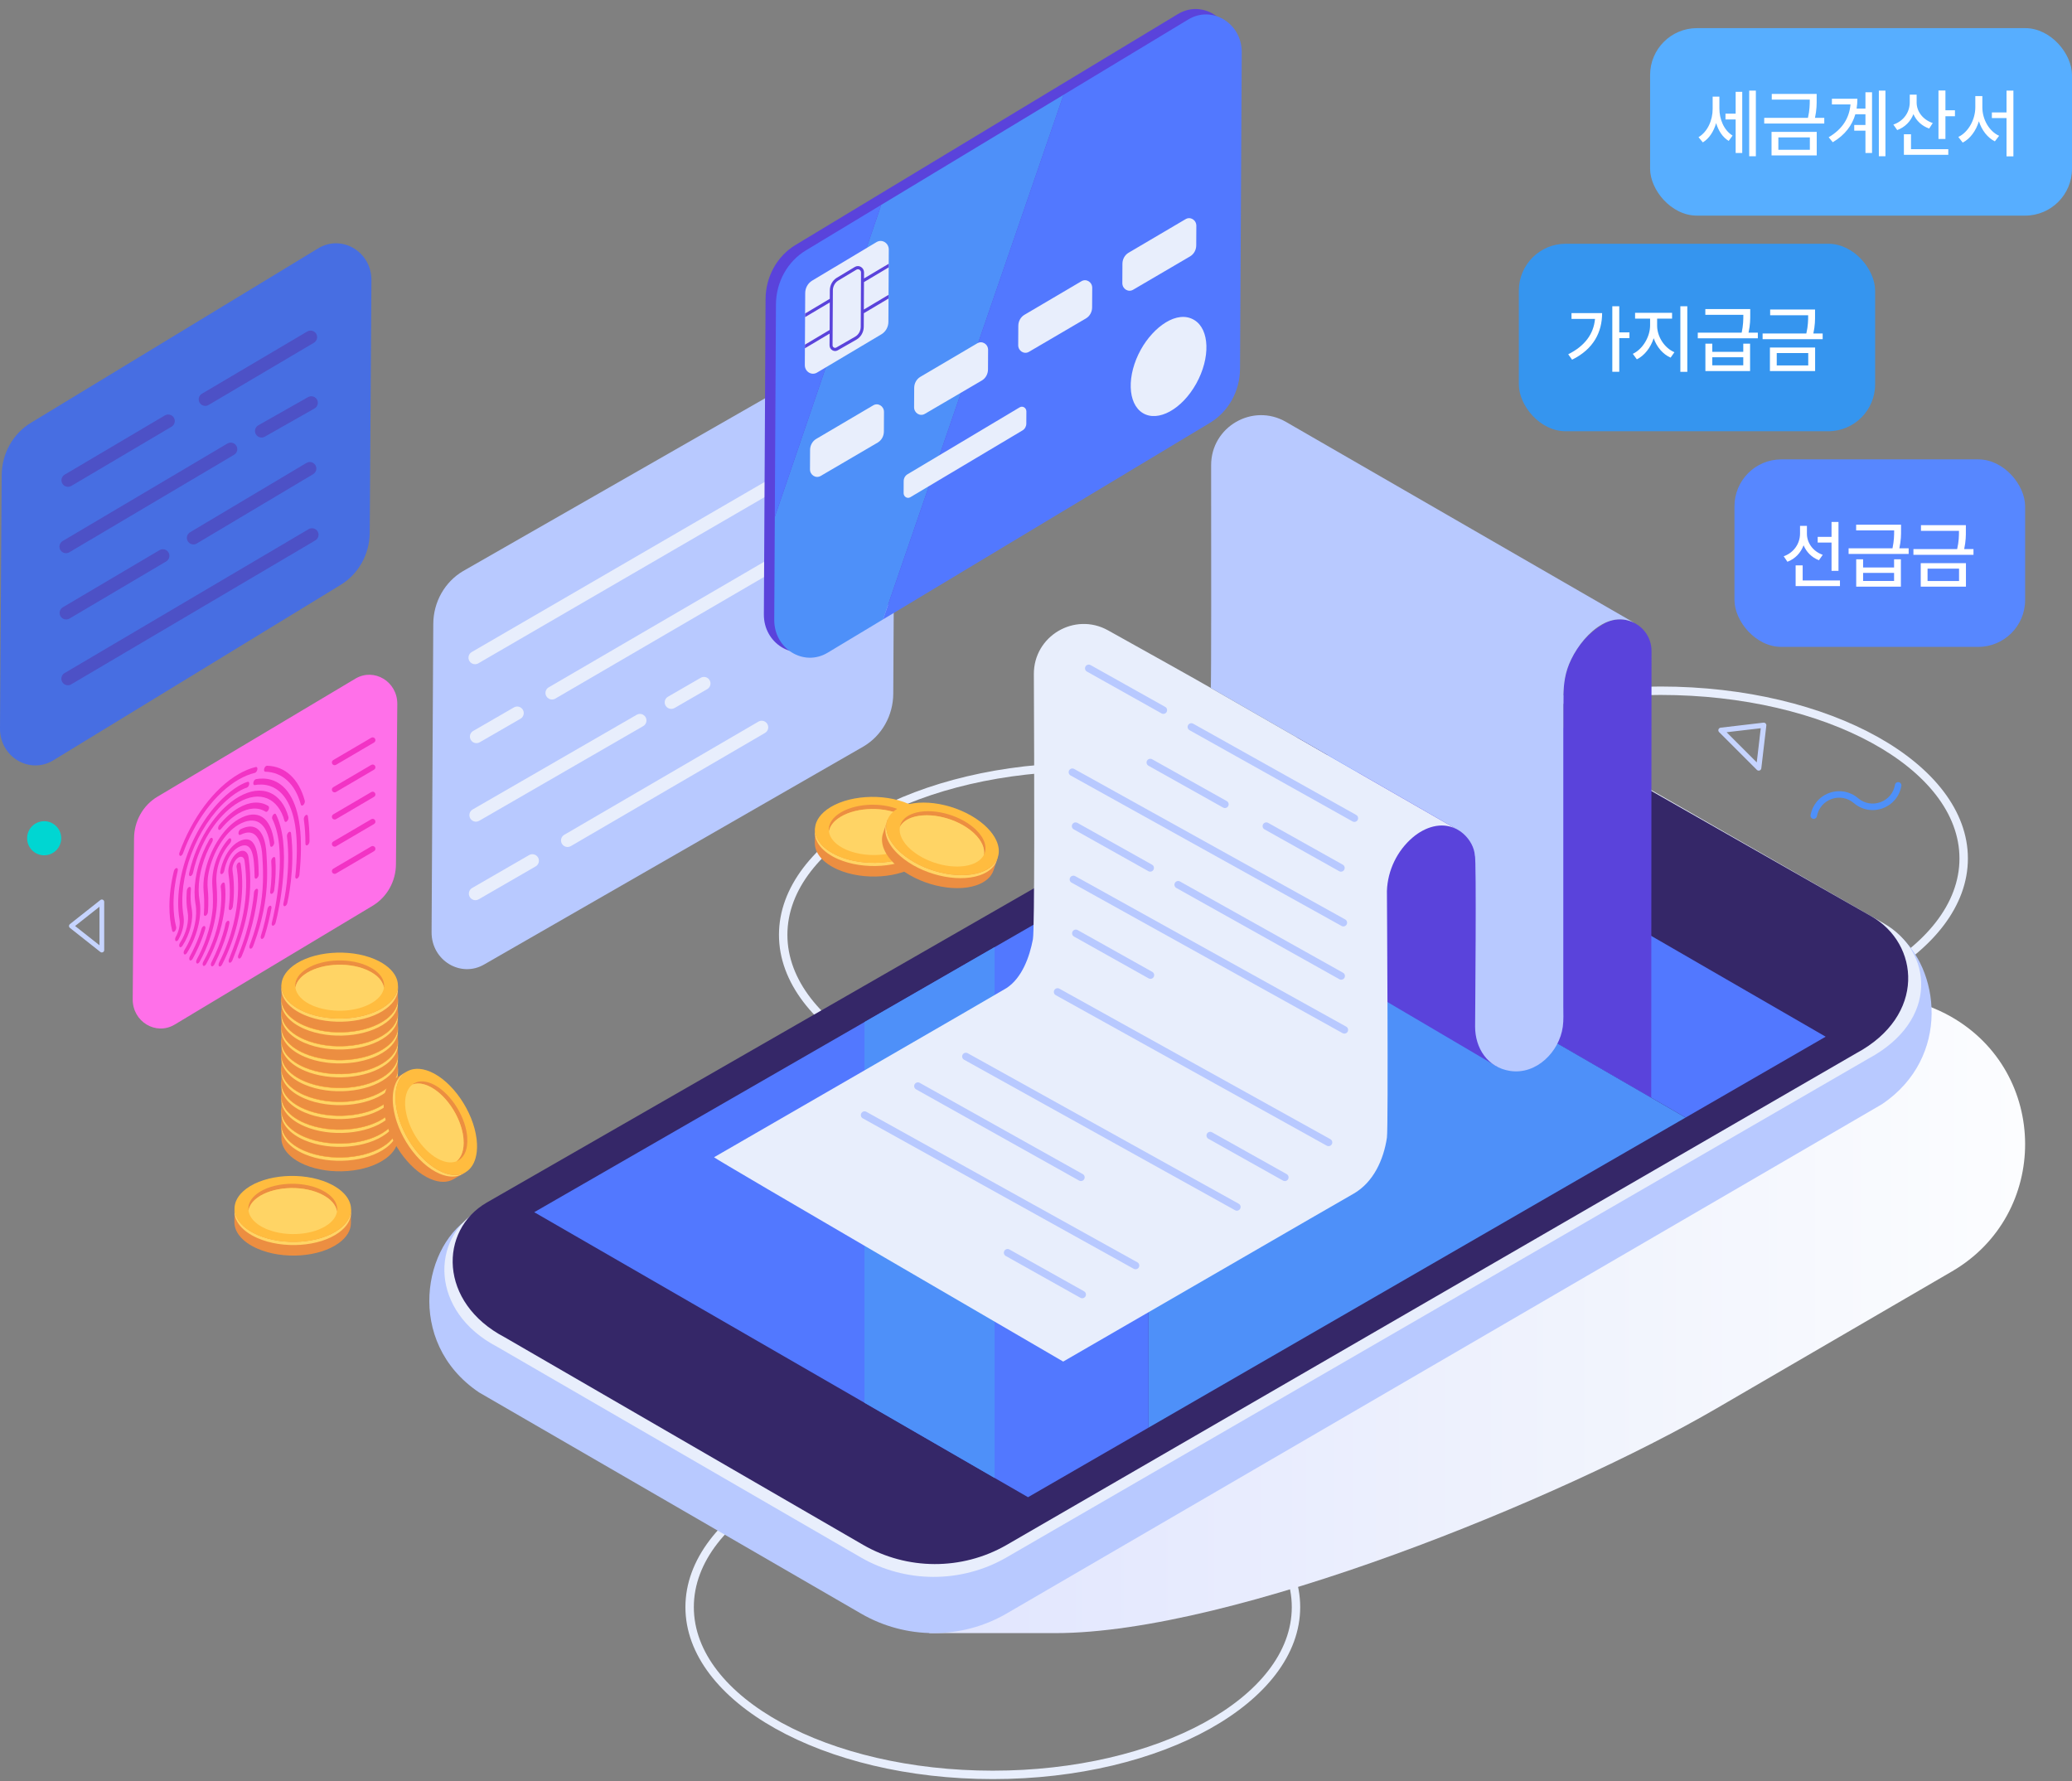 <svg width="221" height="190" viewBox="0 0 221 190" fill="none" xmlns="http://www.w3.org/2000/svg">
<rect x="0" y="0" width="221" height="190" fill="#808080" stroke="none"/>
<path d="M105.893 189.768C87.815 189.768 73.107 181.539 73.107 171.424C73.107 161.31 87.815 153.081 105.893 153.081C123.972 153.081 138.679 161.31 138.679 171.424C138.678 181.539 123.972 189.768 105.893 189.768ZM105.893 153.979C88.309 153.979 74.005 161.805 74.005 171.424C74.005 181.043 88.31 188.87 105.893 188.87C123.476 188.87 137.782 181.043 137.782 171.424C137.782 161.805 123.476 153.979 105.893 153.979Z" fill="#E8EEFC"/>
<path d="M115.871 118.057C97.793 118.057 83.085 109.828 83.085 99.713C83.085 89.6 97.793 81.37 115.871 81.37C133.95 81.37 148.658 89.6 148.658 99.713C148.658 109.829 133.95 118.057 115.871 118.057ZM115.871 82.269C98.288 82.269 83.984 90.094 83.984 99.713C83.984 109.332 98.288 117.159 115.871 117.159C133.454 117.159 147.76 109.332 147.76 99.713C147.76 90.094 133.455 82.269 115.871 82.269Z" fill="#E8EEFC"/>
<path d="M177.109 109.915C159.032 109.915 144.323 101.685 144.323 91.572C144.323 81.457 159.032 73.228 177.109 73.228C195.187 73.228 209.896 81.457 209.896 91.572C209.895 101.685 195.187 109.915 177.109 109.915ZM177.109 74.126C159.526 74.126 145.222 81.953 145.222 91.572C145.222 101.191 159.527 109.016 177.109 109.016C194.692 109.016 208.997 101.191 208.997 91.572C208.997 81.953 194.692 74.126 177.109 74.126Z" fill="#E8EEFC"/>
<path d="M208.2 135.614L183.075 150.234C166.664 159.784 131.553 174.197 112.566 174.197H99.142L89.13 162.721C78.47 156.725 71.988 148.845 71.988 140.209C71.988 121.433 102.557 106.219 140.261 106.219C160.742 106.219 195.577 101.328 208.087 108.438C218.593 114.409 218.644 129.537 208.2 135.614Z" fill="url(#paint0_linear_618_7968)"/>
<path d="M51.083 148.515L91.815 172.101C96.593 174.879 102.507 174.899 107.306 172.143L195.118 121.047L200.759 117.763C208.147 112.754 206.884 103.219 202.359 99.62C202.338 99.578 202.316 99.557 202.296 99.557C202.19 99.472 202.064 99.41 201.959 99.347L160.462 81.099C155.663 78.362 149.749 78.362 144.948 81.141L87.268 109.239L50.556 129.635C45.168 132.476 43.105 143.126 51.083 148.515Z" fill="#B8C9FF"/>
<path d="M53.032 143.658L91.809 166.119C96.589 168.877 102.495 168.897 107.294 166.157L199.283 112.921C206.882 108.842 206.144 101.464 200.918 98.49L160.354 75.229C155.535 72.489 149.743 72.382 144.964 75.16L51.077 129.082C45.909 132.074 45.849 139.904 53.032 143.658Z" fill="#E8EEFC"/>
<path d="M53.836 142.644L92.056 164.781C96.766 167.5 102.588 167.52 107.318 164.82L197.983 112.349C205.473 108.329 204.737 100.657 199.585 97.727L160.035 75.2C155.285 72.499 149.156 72.391 144.446 75.13L51.91 128.276C46.816 131.225 46.757 138.943 53.836 142.644Z" fill="#352768"/>
<path d="M122.514 91.567L122.51 152.275L165.196 127.626L179.076 119.615L179.788 119.204L127.252 88.838L122.514 91.567Z" fill="#4E90F9"/>
<path d="M179.076 101.535L165.196 93.513L142.208 80.225L127.252 88.838L179.788 119.204L194.725 110.579L179.076 101.535Z" fill="#5278FF"/>
<path d="M122.507 91.572L122.51 152.275L109.651 159.7L106.08 157.641L92.203 149.625L56.982 129.3L92.203 109.02L106.08 101.03L122.507 91.572Z" fill="#5278FF"/>
<path d="M106.08 101.03V157.641L92.203 149.625V109.02L106.08 101.03Z" fill="#4E90F9"/>
<path d="M171.078 66.523C168.395 68.076 166.742 70.942 166.742 74.042V77.624H144.857V98.987L176.12 117.081L176.151 69.449C176.15 66.845 173.331 65.219 171.078 66.523Z" fill="#5A43DB"/>
<path d="M157.334 100.281V91.687C157.334 88.864 154.278 87.099 151.832 88.51C148.467 88.013 142.391 101.347 141.839 103.264L159.784 113.83C159.784 113.832 157.334 101.84 157.334 100.281Z" fill="#5A43DB"/>
<path d="M118.182 67.236C114.625 65.255 110.252 67.837 110.271 71.909C110.32 82.642 110.362 99.171 110.17 100.188C109.816 102.051 109.024 104.289 107.367 105.386C106.923 105.68 80.522 120.924 76.161 123.439C76.049 123.503 113.401 145.233 113.401 145.233C116.6 143.39 136.538 131.841 139.737 129.997C141.287 129.104 142.839 128.21 144.389 127.317C146.502 126.098 147.579 123.685 147.929 121.353C148.096 120.233 147.929 95.032 147.929 95.032C148.007 92.843 149.015 90.743 150.683 89.325C152.003 88.203 153.728 87.656 155.242 88.38L129.145 73.382C127.31 72.325 122.495 69.637 118.182 67.236Z" fill="#E8EEFC"/>
<path d="M129.18 49.619C129.192 59.07 129.199 72.499 129.146 73.38L155.243 88.378C155.542 88.521 155.835 88.71 156.113 88.96C156.757 89.536 157.26 90.396 157.308 91.275C157.497 91.464 157.335 108.688 157.335 109.499C157.335 111.799 158.655 113.863 161.068 114.231C163.888 114.659 166.323 112.173 166.689 109.518C166.786 108.814 166.743 108.079 166.743 107.37C166.743 101.35 166.743 81.22 166.743 75.201C166.743 73.89 166.758 72.615 167.172 71.344C168.037 68.692 171.151 64.844 174.31 66.435L137.164 45.003C133.613 42.953 129.175 45.52 129.18 49.619Z" fill="#B8C9FF"/>
<path d="M137.043 125.981C137.182 125.981 137.316 125.908 137.39 125.778C137.496 125.586 137.428 125.344 137.236 125.237L129.275 120.776C129.085 120.669 128.843 120.736 128.734 120.929C128.627 121.121 128.695 121.362 128.887 121.47L136.848 125.931C136.91 125.965 136.977 125.981 137.043 125.981Z" fill="#B8C9FF"/>
<path d="M115.294 125.98C115.433 125.98 115.568 125.907 115.641 125.777C115.748 125.585 115.68 125.343 115.488 125.236L98.097 115.502C97.907 115.395 97.664 115.462 97.556 115.654C97.449 115.846 97.517 116.089 97.709 116.196L115.1 125.93C115.162 125.963 115.229 125.98 115.294 125.98Z" fill="#B8C9FF"/>
<path d="M131.926 129.141C132.065 129.141 132.2 129.067 132.272 128.937C132.38 128.745 132.312 128.503 132.12 128.396L103.215 112.342C103.024 112.236 102.782 112.302 102.673 112.495C102.566 112.687 102.635 112.929 102.827 113.036L131.732 129.09C131.794 129.123 131.86 129.141 131.926 129.141Z" fill="#B8C9FF"/>
<path d="M115.431 138.48C115.57 138.48 115.705 138.408 115.778 138.278C115.885 138.086 115.816 137.844 115.624 137.736L107.664 133.275C107.473 133.169 107.231 133.236 107.123 133.428C107.015 133.62 107.083 133.862 107.276 133.97L115.237 138.43C115.298 138.464 115.364 138.48 115.431 138.48Z" fill="#B8C9FF"/>
<path d="M121.12 135.389C121.258 135.389 121.394 135.317 121.466 135.187C121.573 134.995 121.505 134.753 121.313 134.645L92.408 118.592C92.218 118.485 91.975 118.552 91.867 118.745C91.76 118.937 91.829 119.179 92.021 119.286L120.926 135.339C120.987 135.373 121.054 135.389 121.12 135.389Z" fill="#B8C9FF"/>
<path d="M114.747 99.154C114.608 99.154 114.473 99.226 114.401 99.356C114.293 99.549 114.361 99.79 114.553 99.898L122.514 104.359C122.704 104.465 122.948 104.399 123.055 104.206C123.162 104.014 123.094 103.772 122.902 103.664L114.941 99.204C114.88 99.171 114.813 99.154 114.747 99.154Z" fill="#B8C9FF"/>
<path d="M114.72 87.72C114.581 87.72 114.447 87.793 114.373 87.923C114.266 88.115 114.335 88.357 114.527 88.464L122.487 92.925C122.678 93.032 122.92 92.965 123.029 92.772C123.135 92.58 123.067 92.338 122.875 92.231L114.915 87.77C114.853 87.737 114.786 87.72 114.72 87.72Z" fill="#B8C9FF"/>
<path d="M125.662 93.972C125.524 93.972 125.388 94.045 125.316 94.175C125.208 94.368 125.277 94.609 125.469 94.716L142.859 104.45C143.05 104.557 143.292 104.49 143.401 104.297C143.507 104.105 143.439 103.863 143.247 103.756L125.856 94.022C125.795 93.988 125.728 93.972 125.662 93.972Z" fill="#B8C9FF"/>
<path d="M114.487 93.403C114.348 93.403 114.214 93.476 114.14 93.606C114.033 93.798 114.102 94.04 114.293 94.147L143.199 110.201C143.389 110.307 143.632 110.24 143.739 110.048C143.847 109.855 143.779 109.613 143.587 109.507L114.682 93.453C114.621 93.419 114.554 93.403 114.487 93.403Z" fill="#B8C9FF"/>
<path d="M112.8 105.407C112.661 105.407 112.525 105.48 112.453 105.61C112.346 105.802 112.414 106.044 112.606 106.15L141.511 122.205C141.701 122.31 141.944 122.244 142.052 122.051C142.159 121.859 142.09 121.617 141.898 121.51L112.993 105.457C112.931 105.423 112.865 105.407 112.8 105.407Z" fill="#B8C9FF"/>
<path d="M116.125 70.891C115.987 70.891 115.851 70.963 115.778 71.093C115.672 71.285 115.74 71.527 115.932 71.634L123.892 76.095C124.083 76.201 124.326 76.135 124.433 75.942C124.541 75.75 124.473 75.508 124.281 75.401L116.319 70.94C116.258 70.907 116.192 70.891 116.125 70.891Z" fill="#B8C9FF"/>
<path d="M135.066 87.72C134.927 87.72 134.792 87.793 134.719 87.923C134.612 88.115 134.68 88.357 134.872 88.464L142.833 92.925C143.024 93.032 143.266 92.965 143.374 92.772C143.481 92.58 143.413 92.338 143.221 92.231L135.26 87.77C135.198 87.737 135.131 87.72 135.066 87.72Z" fill="#B8C9FF"/>
<path d="M122.689 80.935C122.55 80.935 122.416 81.008 122.343 81.138C122.236 81.33 122.304 81.572 122.496 81.679L130.457 86.14C130.647 86.246 130.89 86.18 130.998 85.987C131.105 85.795 131.036 85.553 130.844 85.446L122.884 80.985C122.822 80.951 122.755 80.935 122.689 80.935Z" fill="#B8C9FF"/>
<path d="M127.068 77.142C126.929 77.142 126.795 77.214 126.721 77.344C126.614 77.536 126.682 77.778 126.874 77.885L144.265 87.62C144.455 87.726 144.699 87.659 144.806 87.467C144.913 87.275 144.845 87.032 144.653 86.926L127.262 77.191C127.201 77.158 127.133 77.142 127.068 77.142Z" fill="#B8C9FF"/>
<path d="M114.38 81.969C114.242 81.969 114.106 82.042 114.033 82.172C113.926 82.365 113.995 82.606 114.187 82.714L143.092 98.767C143.282 98.874 143.525 98.807 143.633 98.615C143.739 98.422 143.671 98.181 143.479 98.073L114.574 82.02C114.513 81.987 114.447 81.969 114.38 81.969Z" fill="#B8C9FF"/>
<path d="M193.388 87.34C193.574 87.376 193.756 87.254 193.795 87.062C193.953 86.205 194.538 85.519 195.359 85.226C196.179 84.934 197.066 85.099 197.73 85.662C198.589 86.396 199.736 86.603 200.798 86.219C201.859 85.836 202.608 84.942 202.802 83.829C202.818 83.738 202.797 83.645 202.743 83.569C202.689 83.493 202.61 83.444 202.52 83.43C202.428 83.413 202.332 83.436 202.257 83.489C202.181 83.543 202.132 83.623 202.119 83.712C201.969 84.576 201.389 85.27 200.563 85.567C199.738 85.866 198.847 85.704 198.181 85.136C197.326 84.408 196.185 84.198 195.127 84.573C194.774 84.699 194.452 84.882 194.167 85.12C194.026 85.238 193.895 85.369 193.778 85.511C193.441 85.917 193.212 86.407 193.114 86.936C193.079 87.124 193.203 87.305 193.388 87.34Z" fill="#4E90F9"/>
<path d="M187.781 82.118C187.752 82.148 187.716 82.171 187.675 82.184C187.575 82.219 187.463 82.194 187.388 82.118L183.36 78.091C183.285 78.016 183.259 77.903 183.294 77.803C183.328 77.702 183.418 77.631 183.525 77.618L188.088 77.083C188.173 77.074 188.257 77.102 188.317 77.163C188.377 77.223 188.407 77.308 188.397 77.392L187.862 81.956C187.853 82.018 187.825 82.076 187.781 82.118ZM184.159 78.104L187.376 81.321L187.803 77.677L184.159 78.104Z" fill="#C6D4FF"/>
<path d="M89.81 37.787L49.385 60.92C47.435 62.073 46.227 64.215 46.214 66.54L46.033 99.438C46.017 102.453 49.16 104.351 51.685 102.852L92.114 79.616C94.058 78.461 95.262 76.323 95.275 74.001L95.455 41.205C95.472 38.193 92.334 36.295 89.81 37.787Z" fill="#B8C9FF"/>
<path d="M50.667 70.85C50.427 70.85 50.194 70.726 50.065 70.504C49.87 70.171 49.982 69.743 50.316 69.549L90.135 46.429C90.465 46.231 90.894 46.347 91.089 46.68C91.283 47.013 91.171 47.441 90.837 47.634L51.019 70.754C50.908 70.82 50.786 70.85 50.667 70.85Z" fill="#E8EEFC"/>
<path d="M50.818 79.269C50.578 79.269 50.342 79.143 50.215 78.919C50.021 78.585 50.135 78.159 50.469 77.967L54.816 75.457C55.148 75.262 55.577 75.378 55.769 75.712C55.963 76.046 55.848 76.473 55.514 76.665L51.168 79.175C51.057 79.238 50.938 79.269 50.818 79.269Z" fill="#E8EEFC"/>
<path d="M58.877 74.614C58.637 74.614 58.404 74.49 58.275 74.269C58.079 73.936 58.193 73.507 58.525 73.315L82.069 59.593C82.4 59.395 82.829 59.51 83.023 59.843C83.218 60.176 83.106 60.604 82.772 60.797L59.228 74.519C59.118 74.585 58.996 74.614 58.877 74.614Z" fill="#E8EEFC"/>
<path d="M85.679 58.985C85.441 58.985 85.206 58.861 85.077 58.64C84.882 58.307 84.994 57.88 85.326 57.685L90.319 54.762C90.652 54.572 91.081 54.679 91.274 55.012C91.469 55.344 91.357 55.772 91.024 55.967L86.032 58.89C85.92 58.953 85.799 58.985 85.679 58.985Z" fill="#484DD5"/>
<path d="M71.595 75.617C71.356 75.617 71.121 75.491 70.992 75.269C70.798 74.934 70.912 74.507 71.247 74.315L74.735 72.299C75.064 72.105 75.495 72.219 75.688 72.554C75.882 72.888 75.767 73.315 75.433 73.507L71.944 75.523C71.835 75.587 71.714 75.617 71.595 75.617Z" fill="#E8EEFC"/>
<path d="M50.763 87.645C50.523 87.645 50.287 87.519 50.159 87.296C49.965 86.962 50.079 86.535 50.414 86.343L67.906 76.245C68.237 76.049 68.666 76.166 68.858 76.5C69.052 76.833 68.938 77.26 68.603 77.452L51.111 87.551C51 87.615 50.881 87.645 50.763 87.645Z" fill="#E8EEFC"/>
<path d="M50.706 96.021C50.466 96.021 50.23 95.895 50.102 95.672C49.908 95.338 50.023 94.911 50.357 94.719L56.434 91.209C56.767 91.014 57.196 91.13 57.387 91.464C57.581 91.797 57.466 92.224 57.132 92.416L51.054 95.927C50.944 95.99 50.825 96.021 50.706 96.021Z" fill="#E8EEFC"/>
<path d="M60.535 90.345C60.295 90.345 60.062 90.221 59.932 89.999C59.738 89.667 59.85 89.238 60.183 89.045L80.891 76.974C81.221 76.778 81.65 76.891 81.845 77.225C82.04 77.558 81.927 77.986 81.594 78.18L60.886 90.251C60.776 90.314 60.655 90.345 60.535 90.345Z" fill="#E8EEFC"/>
<path d="M33.971 26.47L3.351 45.065C1.402 46.218 0.193 48.36 0.18 50.687L6.53586e-05 77.708C-0.017 80.722 3.127 82.621 5.651 81.122L36.275 62.423C38.219 61.269 39.423 59.13 39.436 56.808L39.616 29.888C39.633 26.877 36.495 24.978 33.971 26.47Z" fill="#476EE2"/>
<path d="M33.278 56.343C33.518 56.343 33.751 56.467 33.88 56.689C34.076 57.022 33.962 57.449 33.63 57.643L7.593 72.998C7.262 73.197 6.834 73.081 6.639 72.748C6.444 72.415 6.557 71.987 6.889 71.794L32.926 56.438C33.037 56.373 33.158 56.343 33.278 56.343Z" fill="#4D51C6"/>
<path d="M33.045 49.28C33.285 49.28 33.519 49.404 33.648 49.626C33.843 49.959 33.729 50.387 33.396 50.58L20.981 57.976C20.651 58.173 20.222 58.059 20.027 57.724C19.832 57.392 19.945 56.964 20.279 56.77L32.694 49.375C32.804 49.31 32.926 49.28 33.045 49.28Z" fill="#4D51C6"/>
<path d="M17.373 58.584C17.611 58.584 17.846 58.708 17.975 58.929C18.17 59.262 18.058 59.689 17.725 59.885L7.41 65.981C7.076 66.172 6.648 66.064 6.454 65.731C6.259 65.398 6.371 64.97 6.703 64.775L17.019 58.679C17.132 58.615 17.253 58.584 17.373 58.584Z" fill="#4D51C6"/>
<path d="M33.203 42.264C33.444 42.264 33.678 42.39 33.808 42.614C34.001 42.947 33.886 43.374 33.553 43.566L28.244 46.577C27.915 46.77 27.484 46.657 27.291 46.322C27.097 45.988 27.212 45.561 27.546 45.369L32.855 42.359C32.963 42.295 33.085 42.264 33.203 42.264Z" fill="#4D51C6"/>
<path d="M24.611 47.211C24.849 47.211 25.082 47.334 25.212 47.555C25.408 47.886 25.298 48.315 24.965 48.51L7.393 58.91C7.064 59.105 6.635 58.996 6.438 58.663C6.242 58.332 6.352 57.903 6.685 57.708L24.257 47.308C24.367 47.243 24.489 47.211 24.611 47.211Z" fill="#4D51C6"/>
<path d="M33.128 35.261C33.368 35.261 33.602 35.385 33.731 35.606C33.926 35.939 33.813 36.367 33.48 36.561L22.244 43.199C21.914 43.395 21.484 43.281 21.29 42.948C21.095 42.615 21.207 42.187 21.541 41.994L32.778 35.356C32.888 35.291 33.009 35.261 33.128 35.261Z" fill="#4D51C6"/>
<path d="M17.946 44.212C18.184 44.212 18.418 44.336 18.548 44.557C18.744 44.889 18.631 45.317 18.299 45.513L7.605 51.833C7.275 52.023 6.846 51.914 6.65 51.583C6.455 51.251 6.567 50.823 6.9 50.628L17.593 44.308C17.703 44.243 17.826 44.212 17.946 44.212Z" fill="#4D51C6"/>
<path d="M81.474 65.54L81.656 31.894C81.669 29.512 82.884 27.318 84.845 26.133L125.635 1.501C128.181 -0.037 131.352 1.912 131.336 5.004L131.157 38.152C131.142 40.911 129.732 43.452 127.457 44.82L87.169 69.046C84.623 70.577 81.457 68.629 81.474 65.54Z" fill="#5A43DB"/>
<path d="M82.582 66.116C82.565 69.206 85.731 71.154 88.277 69.622L94.187 66.068L113.44 10.11L93.99 21.855L82.642 55.126L82.582 66.116Z" fill="#4E90F9"/>
<path d="M93.99 21.855L85.953 26.709C83.992 27.893 82.776 30.088 82.763 32.47L82.641 55.127L93.99 21.855Z" fill="#5278FF"/>
<path d="M129.062 45.097C131.029 43.914 132.249 41.716 132.262 39.33L132.444 5.579C132.46 2.487 129.289 0.539 126.742 2.077L113.439 10.11L94.187 66.068L129.062 45.097Z" fill="#5278FF"/>
<path d="M86.393 50.054L86.404 47.987C86.407 47.506 86.652 47.062 87.049 46.823L93.135 43.238C93.649 42.927 94.29 43.321 94.286 43.946L94.275 46.034C94.272 46.516 94.026 46.96 93.628 47.2L87.543 50.763C87.028 51.072 86.389 50.678 86.393 50.054Z" fill="#E8EEFC"/>
<path d="M97.498 43.434L97.509 41.367C97.512 40.886 97.757 40.443 98.153 40.203L104.24 36.618C104.754 36.308 105.394 36.701 105.391 37.326L105.38 39.414C105.377 39.896 105.131 40.341 104.733 40.58L98.647 44.143C98.134 44.452 97.494 44.059 97.498 43.434Z" fill="#E8EEFC"/>
<path d="M108.602 36.815L108.614 34.748C108.616 34.267 108.862 33.823 109.258 33.584L115.344 29.999C115.858 29.688 116.499 30.082 116.497 30.707L116.485 32.795C116.483 33.277 116.236 33.721 115.839 33.959L109.754 37.524C109.239 37.833 108.599 37.439 108.602 36.815Z" fill="#E8EEFC"/>
<path d="M119.708 30.195L119.719 28.128C119.722 27.647 119.967 27.204 120.364 26.964L126.45 23.38C126.964 23.069 127.606 23.463 127.602 24.088L127.591 26.176C127.588 26.658 127.342 27.102 126.945 27.341L120.86 30.905C120.345 31.213 119.705 30.819 119.708 30.195Z" fill="#E8EEFC"/>
<path d="M127.596 40.91C126.076 43.649 123.522 45.058 121.889 44.058C120.255 43.057 120.164 40.026 121.684 37.289C123.021 34.878 125.552 33.014 127.391 34.141C129.023 35.14 129.115 38.171 127.596 40.91Z" fill="#E8EEFC"/>
<path d="M96.38 52.598L96.387 51.315C96.389 51.017 96.541 50.742 96.787 50.593L108.76 43.449C109.079 43.256 109.476 43.501 109.474 43.888L109.467 45.184C109.465 45.482 109.312 45.758 109.066 45.907L97.094 53.037C96.775 53.229 96.379 52.985 96.38 52.598Z" fill="#E8EEFC"/>
<path d="M94.757 34.33L94.798 26.624C94.801 25.917 94.075 25.472 93.493 25.822L86.613 29.94C86.167 30.215 85.886 30.717 85.884 31.26L85.842 38.939C85.839 39.646 86.565 40.091 87.148 39.741L94.022 35.651C94.474 35.374 94.754 34.873 94.757 34.33Z" fill="#E8EEFC"/>
<path d="M92.138 33.017L92.153 30.089L94.788 28.521L94.79 28.134L92.155 29.701L92.159 29.069C92.16 28.825 92.039 28.599 91.833 28.476C91.737 28.413 91.621 28.38 91.511 28.379C91.401 28.378 91.285 28.411 91.181 28.471L89.253 29.629C88.799 29.904 88.513 30.419 88.51 30.977L88.505 31.873L85.871 33.441L85.869 33.828L88.504 32.261L88.488 35.196L85.853 36.763L85.852 37.151L88.486 35.583L88.479 36.82C88.478 37.044 88.581 37.242 88.767 37.352C88.947 37.469 89.16 37.476 89.348 37.369L91.38 36.205C91.839 35.93 92.126 35.408 92.129 34.858L92.137 33.41L94.771 31.843L94.772 31.449L92.138 33.017ZM91.806 34.857C91.803 35.291 91.582 35.691 91.219 35.907L89.194 37.071C89.149 37.091 89.111 37.104 89.065 37.104C89.02 37.104 88.968 37.09 88.93 37.062C88.846 37.014 88.801 36.925 88.802 36.824L88.834 30.98C88.835 30.544 89.057 30.138 89.413 29.924L91.342 28.766C91.446 28.706 91.568 28.707 91.671 28.768C91.774 28.83 91.838 28.946 91.837 29.068L91.806 34.857Z" fill="#5A43DB"/>
<path d="M37.915 72.383L16.803 84.975C15.263 85.886 14.308 87.579 14.297 89.417L14.155 106.596C14.142 108.978 16.626 110.478 18.62 109.294L39.735 96.619C41.271 95.707 42.223 94.016 42.233 92.182L42.375 75.083C42.388 72.704 39.909 71.204 37.915 72.383Z" fill="#FF70E9"/>
<path d="M23.131 96.613C23.158 96.28 23.162 95.79 23.142 95.156C23.132 94.841 23.111 94.539 23.088 94.206C22.98 92.7 23.52 91.109 24.53 89.95C24.641 89.823 24.693 89.621 24.645 89.5C24.597 89.378 24.469 89.384 24.357 89.512C23.18 90.862 22.526 92.777 22.65 94.511C22.674 94.837 22.693 95.131 22.703 95.433C22.721 96.029 22.718 96.502 22.694 96.801C22.607 97.875 22.368 98.984 21.983 100.1C21.727 100.841 21.392 101.593 20.99 102.338C20.903 102.5 20.899 102.687 20.983 102.755C21.026 102.791 21.084 102.788 21.142 102.754C21.197 102.723 21.251 102.665 21.293 102.586C21.726 101.786 22.086 100.973 22.362 100.171C22.779 98.969 23.037 97.773 23.131 96.613Z" fill="#F233C5"/>
<path d="M28.434 91.323C28.424 91.178 28.416 91.057 28.411 90.942C28.38 90.31 28.1 87.222 25.666 88.448C25.545 88.506 25.441 88.691 25.434 88.856C25.428 89.021 25.521 89.106 25.641 89.045C26.51 88.608 27.154 88.761 27.557 89.501C27.885 90.102 27.957 90.911 27.974 91.232C27.98 91.351 27.987 91.477 27.997 91.626C28.052 92.42 28.068 93.248 28.045 94.089C27.989 96.127 27.54 98.348 26.745 100.512L26.629 100.83C26.566 101.003 26.597 101.166 26.7 101.191C26.737 101.2 26.776 101.191 26.815 101.168C26.889 101.126 26.96 101.036 27.001 100.923L27.118 100.605C27.953 98.332 28.425 95.999 28.483 93.858C28.507 92.992 28.49 92.139 28.434 91.323Z" fill="#F233C5"/>
<path d="M21.2 98.519C21.385 97.655 21.413 96.794 21.28 96.031C21.22 95.682 21.189 95.304 21.189 94.907C21.189 93.279 21.714 91.424 22.628 89.817C22.718 89.658 22.726 89.468 22.646 89.393C22.566 89.319 22.428 89.388 22.337 89.547C21.329 91.319 20.751 93.365 20.751 95.159C20.751 95.595 20.785 96.013 20.851 96.398C20.968 97.071 20.945 97.824 20.783 98.578C20.571 99.571 20.198 100.498 19.674 101.332C19.578 101.486 19.56 101.68 19.634 101.766C19.676 101.817 19.742 101.819 19.808 101.781C19.854 101.754 19.901 101.708 19.941 101.645C20.537 100.695 20.96 99.643 21.2 98.519Z" fill="#F233C5"/>
<path d="M29.432 86.863C29.377 86.752 29.244 86.772 29.136 86.909C29.029 87.045 28.987 87.246 29.043 87.356C29.754 88.773 29.998 90.905 29.768 93.692C29.587 95.902 29.148 97.857 28.994 98.424C28.946 98.6 28.998 98.742 29.108 98.742C29.136 98.742 29.166 98.732 29.195 98.715C29.28 98.666 29.361 98.553 29.397 98.422C29.596 97.684 30.023 95.709 30.203 93.508C30.444 90.597 30.184 88.361 29.432 86.863Z" fill="#F233C5"/>
<path d="M25.456 86.171C24.73 86.59 24.034 87.207 23.386 88.003C23.277 88.136 23.233 88.338 23.286 88.453C23.339 88.566 23.47 88.55 23.579 88.417C24.166 87.695 24.797 87.136 25.455 86.756C26.521 86.14 27.543 86.079 28.331 86.582C28.372 86.609 28.426 86.603 28.478 86.573C28.537 86.539 28.597 86.472 28.64 86.384C28.723 86.218 28.715 86.037 28.627 85.979C27.758 85.423 26.631 85.492 25.456 86.171Z" fill="#F233C5"/>
<path d="M18.79 98.88C18.603 98.142 18.508 97.316 18.508 96.424C18.508 95.297 18.659 94.109 18.954 92.894C18.997 92.718 18.941 92.582 18.827 92.591C18.713 92.599 18.587 92.748 18.544 92.924C18.23 94.216 18.07 95.48 18.07 96.678C18.07 97.625 18.171 98.503 18.369 99.289C18.398 99.4 18.485 99.432 18.58 99.377C18.6 99.366 18.621 99.35 18.642 99.33C18.756 99.216 18.823 99.016 18.79 98.88Z" fill="#F233C5"/>
<path d="M32.838 87.057C32.818 86.91 32.704 86.868 32.585 86.965C32.465 87.061 32.385 87.258 32.406 87.405C32.528 88.293 32.578 89.041 32.577 89.985C32.577 90.147 32.675 90.221 32.795 90.151C32.916 90.081 33.014 89.894 33.014 89.733C33.017 88.753 32.965 87.978 32.838 87.057Z" fill="#F233C5"/>
<path d="M32.507 85.403C31.876 83.075 30.405 81.717 28.47 81.679C28.36 81.677 28.23 81.818 28.181 81.993C28.131 82.169 28.181 82.314 28.291 82.315C30.11 82.352 31.495 83.628 32.087 85.819C32.117 85.927 32.204 85.958 32.296 85.904C32.318 85.891 32.34 85.874 32.362 85.852C32.479 85.738 32.543 85.537 32.507 85.403Z" fill="#F233C5"/>
<path d="M19.219 91.292C19.255 91.3 19.294 91.292 19.332 91.269C19.407 91.226 19.478 91.135 19.52 91.02C20.13 89.336 20.988 87.727 22.003 86.365C23.049 84.961 24.242 83.849 25.455 83.149C26.04 82.811 26.621 82.573 27.183 82.44C27.3 82.412 27.419 82.249 27.449 82.076C27.48 81.902 27.409 81.784 27.291 81.811C26.694 81.953 26.077 82.206 25.455 82.565C24.166 83.309 22.897 84.491 21.785 85.984C20.706 87.431 19.794 89.142 19.147 90.932C19.083 91.107 19.116 91.267 19.219 91.292Z" fill="#F233C5"/>
<path d="M19.583 97.784L19.561 97.629C19.256 95.689 19.554 93.371 20.401 91.103C21.257 88.812 22.606 86.77 24.198 85.352C25.434 84.252 26.316 84.019 26.316 84.019C26.434 83.989 26.553 83.825 26.581 83.652C26.61 83.479 26.539 83.361 26.421 83.391C26.381 83.4 25.444 83.644 24.098 84.842C22.394 86.359 20.95 88.547 20.031 91.005C19.124 93.431 18.804 95.91 19.129 97.983L19.15 98.132C19.224 98.674 19.074 99.348 18.747 99.938C18.658 100.098 18.651 100.286 18.734 100.358C18.776 100.395 18.836 100.393 18.895 100.359C18.948 100.329 19.002 100.272 19.043 100.196C19.481 99.409 19.683 98.507 19.583 97.784Z" fill="#F233C5"/>
<path d="M27.299 83.108C27.183 83.129 27.061 83.288 27.026 83.462C26.991 83.637 27.057 83.762 27.173 83.741C27.966 83.598 29.453 83.604 30.513 85.253C31.565 86.889 31.896 89.662 31.498 93.492C31.48 93.661 31.563 93.762 31.683 93.717C31.822 93.64 31.916 93.481 31.932 93.327C32.345 89.347 31.993 86.454 30.884 84.729C29.75 82.96 28.151 82.953 27.299 83.108Z" fill="#F233C5"/>
<path d="M30.345 87.559C30.374 87.667 30.461 87.698 30.554 87.644C30.576 87.631 30.598 87.614 30.619 87.592C30.735 87.478 30.8 87.276 30.764 87.144C30.419 85.865 29.715 84.945 28.781 84.553C27.815 84.148 26.665 84.302 25.454 85.001C23.407 86.183 21.532 88.758 20.56 91.724C20.403 92.202 20.271 92.687 20.169 93.163C20.131 93.339 20.194 93.467 20.309 93.451C20.332 93.448 20.355 93.439 20.377 93.426C20.469 93.373 20.555 93.245 20.586 93.104C20.68 92.665 20.802 92.219 20.945 91.778C21.841 89.046 23.57 86.672 25.455 85.585C26.57 84.941 27.629 84.798 28.519 85.172C29.379 85.534 30.029 86.382 30.345 87.559Z" fill="#F233C5"/>
<path d="M20.437 96.876C20.334 96.336 20.304 95.734 20.346 95.071L20.363 94.816C20.373 94.649 20.284 94.558 20.163 94.614C20.042 94.669 19.936 94.85 19.926 95.017L19.909 95.273C19.863 95.998 19.896 96.66 20.007 97.241C20.198 98.224 19.881 99.521 19.206 100.555C19.107 100.706 19.084 100.902 19.154 100.992C19.197 101.047 19.264 101.051 19.333 101.011C19.378 100.986 19.422 100.942 19.461 100.883C20.281 99.626 20.665 98.053 20.437 96.876Z" fill="#F233C5"/>
<path d="M30.791 88.765C30.672 88.858 30.59 89.055 30.608 89.204C31.054 92.826 30.241 96.326 30.232 96.361C30.19 96.536 30.249 96.671 30.362 96.661C30.387 96.659 30.413 96.65 30.438 96.636C30.527 96.584 30.611 96.462 30.643 96.326C30.679 96.177 31.505 92.633 31.041 88.867C31.023 88.716 30.911 88.671 30.791 88.765Z" fill="#F233C5"/>
<path d="M28.986 95.344C29.002 95.339 29.017 95.332 29.032 95.324C29.133 95.265 29.224 95.118 29.246 94.968C29.398 93.923 29.445 92.591 29.367 91.575C29.355 91.421 29.248 91.366 29.128 91.451C29.007 91.535 28.919 91.73 28.931 91.884C29.006 92.848 28.961 94.108 28.817 95.094C28.792 95.267 28.867 95.379 28.986 95.344Z" fill="#F233C5"/>
<path d="M25.444 87.381C23.802 88.329 22.316 90.712 21.832 93.177C21.7 93.847 21.664 94.511 21.725 95.151C21.846 96.418 21.744 97.441 21.743 97.462C21.724 97.632 21.807 97.733 21.927 97.687C22.067 97.61 22.16 97.451 22.176 97.298C22.18 97.253 22.289 96.183 22.16 94.83C22.106 94.266 22.136 93.684 22.251 93.1C22.68 90.914 23.993 88.802 25.442 87.966C26.325 87.457 27.097 87.385 27.677 87.76C28.264 88.14 28.657 88.977 28.814 90.181C28.833 90.33 28.944 90.374 29.065 90.278C29.184 90.184 29.266 89.987 29.246 89.838C28.896 87.128 27.474 86.209 25.444 87.381Z" fill="#F233C5"/>
<path d="M28.798 96.607C28.681 96.632 28.56 96.792 28.528 96.967C28.393 97.694 28.162 98.778 27.829 99.811C27.773 99.986 27.813 100.139 27.92 100.153C27.953 100.156 27.988 100.147 28.023 100.127C28.101 100.082 28.177 99.982 28.216 99.859C28.567 98.77 28.809 97.637 28.95 96.879C28.983 96.705 28.915 96.584 28.798 96.607Z" fill="#F233C5"/>
<path d="M21.779 98.771C21.669 98.769 21.539 98.909 21.49 99.085C21.135 100.335 20.508 101.546 20.255 102.008C20.167 102.169 20.163 102.357 20.245 102.427C20.287 102.463 20.346 102.461 20.404 102.427C20.459 102.396 20.513 102.339 20.555 102.262C20.827 101.764 21.502 100.46 21.889 99.094C21.939 98.918 21.889 98.774 21.779 98.771Z" fill="#F233C5"/>
<path d="M23.975 94.269C23.951 94.125 23.836 94.089 23.717 94.189C23.599 94.29 23.522 94.488 23.545 94.632C23.547 94.641 23.69 95.545 23.529 96.975C23.316 98.879 22.695 100.766 21.684 102.583C21.594 102.744 21.589 102.932 21.67 103.004C21.714 103.042 21.773 103.04 21.832 103.006C21.886 102.975 21.938 102.92 21.98 102.844C23.339 100.402 23.81 98.204 23.965 96.791C24.134 95.258 23.982 94.309 23.975 94.269Z" fill="#F233C5"/>
<path d="M23.494 92.98C23.466 93.153 23.539 93.267 23.657 93.236C23.775 93.206 23.893 93.041 23.921 92.868C23.935 92.785 24.268 90.841 25.628 90.273C26.955 89.72 27.107 91.463 27.15 93.296C27.152 93.383 27.154 93.467 27.156 93.545C27.16 93.701 27.258 93.769 27.375 93.701C27.497 93.625 27.599 93.43 27.595 93.271C27.593 93.194 27.59 93.111 27.588 93.025C27.555 91.586 27.493 88.906 25.681 89.662C24.277 90.248 23.636 92.088 23.494 92.98Z" fill="#F233C5"/>
<path d="M27.331 94.812C27.211 94.864 27.102 95.042 27.089 95.21C27.03 95.969 26.732 98.689 25.425 101.862C25.353 102.034 25.376 102.204 25.474 102.242C25.513 102.257 25.558 102.249 25.602 102.224C25.67 102.184 25.737 102.103 25.78 101.999C27.151 98.674 27.462 95.82 27.526 95.025C27.538 94.855 27.451 94.761 27.331 94.812Z" fill="#F233C5"/>
<path d="M24.308 98.215C24.191 98.243 24.071 98.406 24.041 98.58C24.039 98.598 23.736 100.302 22.551 102.648C22.468 102.813 22.471 102.995 22.559 103.056C22.601 103.086 22.656 103.081 22.71 103.049C22.767 103.016 22.825 102.952 22.869 102.867C24.132 100.366 24.453 98.555 24.466 98.479C24.496 98.305 24.425 98.187 24.308 98.215Z" fill="#F233C5"/>
<path d="M25.656 92.1C25.626 91.961 25.507 91.936 25.39 92.043C25.273 92.151 25.202 92.351 25.232 92.49C25.234 92.502 25.477 93.665 25.367 95.497C25.266 97.175 24.838 99.782 23.372 102.663C23.288 102.828 23.291 103.011 23.378 103.072C23.42 103.102 23.475 103.098 23.53 103.066C23.588 103.033 23.645 102.97 23.688 102.885C25.247 99.819 25.7 97.051 25.804 95.27C25.919 93.342 25.666 92.15 25.656 92.1Z" fill="#F233C5"/>
<path d="M26.518 91.471C26.42 90.747 25.863 90.531 25.276 90.991C24.982 91.221 24.725 91.582 24.553 92.006C24.381 92.43 24.317 92.861 24.372 93.22C24.624 94.853 24.478 96.288 24.404 96.83C24.381 97.002 24.457 97.111 24.576 97.074C24.695 97.037 24.81 96.867 24.834 96.695C24.913 96.117 25.069 94.587 24.802 92.862C24.769 92.647 24.807 92.389 24.91 92.136C25.014 91.883 25.167 91.667 25.343 91.529C25.694 91.254 26.027 91.383 26.085 91.817C26.347 93.733 26.306 95.551 25.96 97.374C25.616 99.183 24.991 100.885 24.424 102.313C24.355 102.486 24.381 102.653 24.481 102.686C24.518 102.699 24.562 102.691 24.605 102.666C24.675 102.626 24.744 102.541 24.787 102.435C26.003 99.373 27.137 96.003 26.518 91.471Z" fill="#F233C5"/>
<path d="M35.692 81.619C35.591 81.619 35.492 81.566 35.437 81.472C35.355 81.331 35.403 81.15 35.545 81.07L39.602 78.69C39.742 78.607 39.923 78.656 40.004 78.797C40.086 78.939 40.038 79.118 39.896 79.2L35.839 81.58C35.794 81.606 35.742 81.619 35.692 81.619Z" fill="#F233C5"/>
<path d="M35.692 84.516C35.591 84.516 35.492 84.463 35.437 84.37C35.355 84.228 35.403 84.048 35.545 83.967L39.602 81.587C39.742 81.505 39.923 81.553 40.004 81.695C40.086 81.836 40.038 82.016 39.896 82.097L35.839 84.477C35.794 84.504 35.742 84.516 35.692 84.516Z" fill="#F233C5"/>
<path d="M35.692 87.414C35.591 87.414 35.492 87.361 35.437 87.267C35.355 87.125 35.403 86.946 35.545 86.864L39.602 84.484C39.742 84.402 39.923 84.451 40.004 84.593C40.086 84.733 40.038 84.914 39.896 84.994L35.839 87.375C35.794 87.401 35.742 87.414 35.692 87.414Z" fill="#F233C5"/>
<path d="M35.692 90.312C35.591 90.312 35.492 90.259 35.437 90.165C35.355 90.024 35.403 89.843 35.545 89.763L39.602 87.382C39.742 87.3 39.923 87.349 40.004 87.49C40.086 87.632 40.038 87.812 39.896 87.893L35.839 90.273C35.794 90.3 35.742 90.312 35.692 90.312Z" fill="#F233C5"/>
<path d="M35.692 93.21C35.591 93.21 35.492 93.157 35.437 93.063C35.355 92.922 35.403 92.741 35.545 92.661L39.602 90.281C39.742 90.199 39.923 90.248 40.004 90.388C40.086 90.53 40.038 90.71 39.896 90.791L35.839 93.171C35.794 93.197 35.742 93.21 35.692 93.21Z" fill="#F233C5"/>
<path d="M4.711 91.231C5.716 91.231 6.53 90.417 6.53 89.412C6.53 88.407 5.716 87.593 4.711 87.593C3.706 87.593 2.891 88.407 2.891 89.412C2.891 90.417 3.706 91.231 4.711 91.231Z" fill="#00D6D2"/>
<path d="M10.707 101.543L7.451 98.969C7.39 98.921 7.356 98.849 7.356 98.772C7.356 98.695 7.391 98.623 7.451 98.575L10.707 96.001C10.782 95.941 10.886 95.929 10.973 95.972C11.059 96.014 11.114 96.101 11.114 96.197V101.345C11.114 101.441 11.059 101.529 10.973 101.571C10.938 101.588 10.9 101.596 10.864 101.596C10.808 101.596 10.753 101.578 10.707 101.543ZM8.01 98.772L10.611 100.827V96.717L8.01 98.772Z" fill="#C6D4FF"/>
<path d="M31.784 118.973C33.933 117.723 37.437 117.54 39.965 118.616C40.224 118.726 40.464 118.846 40.684 118.973L42.444 119.96V121.425C42.445 122.161 42.039 122.904 41.196 123.538C39.133 125.09 35.237 125.401 32.494 124.234C30.872 123.544 30.017 122.49 30.015 121.424V119.88L31.784 118.973Z" fill="#EC8E41"/>
<path d="M32.494 122.768C35.237 123.935 39.137 123.624 41.2 122.073C42.043 121.439 42.446 120.698 42.445 119.961V120.302C42.446 121.038 42.04 121.781 41.197 122.415C39.134 123.966 35.238 124.278 32.495 123.111C30.873 122.421 30.018 121.367 30.016 120.301V119.958C30.017 121.024 30.872 122.078 32.494 122.768Z" fill="#FFD465"/>
<path d="M30.045 119.623C30.067 119.49 30.105 119.358 30.153 119.227C30.298 118.846 30.555 118.473 30.931 118.126C31.032 118.033 31.137 117.942 31.254 117.854C33.317 116.298 37.217 115.981 39.965 117.146C40.121 117.212 40.267 117.283 40.409 117.356C40.942 117.63 41.372 117.946 41.699 118.29C41.811 118.408 41.911 118.529 41.999 118.653C42.688 119.63 42.59 120.76 41.617 121.715C41.492 121.838 41.354 121.957 41.2 122.073C39.137 123.629 35.241 123.946 32.493 122.781C32.288 122.694 32.099 122.6 31.92 122.502C30.515 121.74 29.864 120.671 30.045 119.623Z" fill="#FFBC3F"/>
<path d="M39.276 118.365C39.21 118.334 39.148 118.302 39.079 118.273C36.984 117.384 34.01 117.626 32.436 118.812C31.882 119.23 31.581 119.709 31.507 120.193C31.411 119.559 31.707 118.903 32.436 118.354C34.01 117.167 36.984 116.926 39.079 117.815C39.148 117.844 39.21 117.877 39.276 117.907C40.5 118.487 41.082 119.351 40.951 120.199C40.849 119.507 40.279 118.84 39.276 118.365Z" fill="#EC8E41"/>
<path d="M40.023 121.572C38.501 122.719 35.672 122.98 33.592 122.192C33.522 122.165 33.449 122.141 33.38 122.111C32.255 121.634 31.617 120.928 31.507 120.193C31.58 119.709 31.882 119.23 32.436 118.812C34.01 117.625 36.984 117.384 39.079 118.273C39.148 118.302 39.21 118.335 39.276 118.365C40.279 118.84 40.849 119.507 40.951 120.198C40.876 120.68 40.574 121.157 40.023 121.572Z" fill="#FFD465"/>
<path d="M31.784 117.489C33.933 116.239 37.437 116.056 39.965 117.132C40.224 117.242 40.464 117.362 40.684 117.489L42.444 118.476V119.941C42.445 120.677 42.039 121.42 41.196 122.054C39.133 123.606 35.237 123.917 32.494 122.75C30.872 122.06 30.017 121.006 30.015 119.94V118.396L31.784 117.489Z" fill="#EC8E41"/>
<path d="M32.494 121.284C35.237 122.451 39.137 122.14 41.2 120.589C42.043 119.955 42.446 119.214 42.445 118.477V118.818C42.446 119.554 42.04 120.297 41.197 120.931C39.134 122.482 35.238 122.794 32.495 121.627C30.873 120.937 30.018 119.883 30.016 118.817V118.474C30.017 119.541 30.872 120.594 32.494 121.284Z" fill="#FFD465"/>
<path d="M30.045 118.14C30.067 118.007 30.105 117.875 30.153 117.744C30.298 117.363 30.555 116.99 30.931 116.643C31.032 116.55 31.137 116.459 31.254 116.371C33.317 114.815 37.217 114.498 39.965 115.663C40.121 115.729 40.267 115.801 40.409 115.873C40.942 116.147 41.372 116.463 41.699 116.807C41.811 116.925 41.911 117.046 41.999 117.17C42.688 118.147 42.59 119.277 41.617 120.232C41.492 120.355 41.354 120.474 41.2 120.59C39.137 122.146 35.241 122.463 32.493 121.298C32.288 121.211 32.099 121.117 31.92 121.019C30.515 120.256 29.864 119.187 30.045 118.14Z" fill="#FFBC3F"/>
<path d="M39.276 116.882C39.21 116.851 39.148 116.819 39.079 116.79C36.984 115.901 34.01 116.143 32.436 117.329C31.882 117.747 31.581 118.226 31.507 118.71C31.411 118.076 31.707 117.42 32.436 116.871C34.01 115.684 36.984 115.443 39.079 116.332C39.148 116.361 39.21 116.394 39.276 116.424C40.5 117.004 41.082 117.868 40.951 118.715C40.849 118.023 40.279 117.357 39.276 116.882Z" fill="#EC8E41"/>
<path d="M40.023 120.089C38.501 121.236 35.672 121.497 33.592 120.709C33.522 120.682 33.449 120.658 33.38 120.628C32.255 120.151 31.617 119.445 31.507 118.71C31.58 118.226 31.882 117.747 32.436 117.329C34.01 116.142 36.984 115.901 39.079 116.79C39.148 116.819 39.21 116.852 39.276 116.882C40.279 117.357 40.849 118.024 40.951 118.715C40.876 119.197 40.574 119.673 40.023 120.089Z" fill="#FFD465"/>
<path d="M31.784 116.006C33.933 114.756 37.437 114.573 39.965 115.649C40.224 115.759 40.464 115.879 40.684 116.006L42.444 116.993V118.458C42.445 119.194 42.039 119.937 41.196 120.571C39.133 122.123 35.237 122.434 32.494 121.267C30.872 120.577 30.017 119.523 30.015 118.457V116.913L31.784 116.006Z" fill="#EC8E41"/>
<path d="M32.494 119.801C35.237 120.968 39.137 120.657 41.2 119.106C42.043 118.472 42.446 117.731 42.445 116.994V117.335C42.446 118.071 42.04 118.814 41.197 119.448C39.134 120.999 35.238 121.311 32.495 120.144C30.873 119.454 30.018 118.4 30.016 117.334V116.991C30.017 118.058 30.872 119.111 32.494 119.801Z" fill="#FFD465"/>
<path d="M30.045 116.656C30.067 116.523 30.105 116.391 30.153 116.26C30.298 115.879 30.555 115.506 30.931 115.159C31.032 115.066 31.137 114.975 31.254 114.887C33.317 113.331 37.217 113.014 39.965 114.179C40.121 114.245 40.267 114.316 40.409 114.389C40.942 114.663 41.372 114.979 41.699 115.323C41.811 115.441 41.911 115.562 41.999 115.686C42.688 116.663 42.59 117.793 41.617 118.748C41.492 118.871 41.354 118.99 41.2 119.106C39.137 120.662 35.241 120.979 32.493 119.814C32.288 119.727 32.099 119.633 31.92 119.535C30.515 118.773 29.864 117.704 30.045 116.656Z" fill="#FFBC3F"/>
<path d="M39.276 115.398C39.21 115.367 39.148 115.335 39.079 115.306C36.984 114.417 34.01 114.659 32.436 115.845C31.882 116.263 31.581 116.742 31.507 117.226C31.411 116.592 31.707 115.936 32.436 115.387C34.01 114.2 36.984 113.959 39.079 114.848C39.148 114.877 39.21 114.91 39.276 114.94C40.5 115.52 41.082 116.384 40.951 117.231C40.849 116.54 40.279 115.873 39.276 115.398Z" fill="#EC8E41"/>
<path d="M40.023 118.605C38.501 119.752 35.672 120.013 33.592 119.225C33.522 119.198 33.449 119.174 33.38 119.144C32.255 118.667 31.617 117.961 31.507 117.226C31.58 116.742 31.882 116.263 32.436 115.845C34.01 114.658 36.984 114.417 39.079 115.306C39.148 115.335 39.21 115.368 39.276 115.398C40.279 115.873 40.849 116.54 40.951 117.231C40.876 117.713 40.574 118.19 40.023 118.605Z" fill="#FFD465"/>
<path d="M31.784 114.522C33.933 113.272 37.437 113.089 39.965 114.165C40.224 114.275 40.464 114.395 40.684 114.522L42.444 115.509V116.974C42.445 117.71 42.039 118.453 41.196 119.087C39.133 120.639 35.237 120.95 32.494 119.783C30.872 119.093 30.017 118.039 30.015 116.973V115.429L31.784 114.522Z" fill="#EC8E41"/>
<path d="M32.494 118.317C35.237 119.484 39.137 119.173 41.2 117.622C42.043 116.988 42.446 116.247 42.445 115.51V115.851C42.446 116.587 42.04 117.33 41.197 117.964C39.134 119.515 35.238 119.827 32.495 118.66C30.873 117.97 30.018 116.916 30.016 115.85V115.507C30.017 116.574 30.872 117.627 32.494 118.317Z" fill="#FFD465"/>
<path d="M30.045 115.173C30.067 115.04 30.105 114.908 30.153 114.777C30.298 114.396 30.555 114.023 30.931 113.676C31.032 113.583 31.137 113.492 31.254 113.404C33.317 111.848 37.217 111.531 39.965 112.696C40.121 112.762 40.267 112.833 40.409 112.906C40.942 113.18 41.372 113.496 41.699 113.84C41.811 113.958 41.911 114.079 41.999 114.203C42.688 115.18 42.59 116.31 41.617 117.265C41.492 117.388 41.354 117.507 41.2 117.623C39.137 119.179 35.241 119.496 32.493 118.331C32.288 118.244 32.099 118.15 31.92 118.052C30.515 117.29 29.864 116.221 30.045 115.173Z" fill="#FFBC3F"/>
<path d="M39.276 113.915C39.21 113.884 39.148 113.852 39.079 113.823C36.984 112.934 34.01 113.176 32.436 114.362C31.882 114.78 31.581 115.259 31.507 115.743C31.411 115.109 31.707 114.453 32.436 113.904C34.01 112.717 36.984 112.476 39.079 113.365C39.148 113.394 39.21 113.427 39.276 113.457C40.5 114.037 41.082 114.901 40.951 115.748C40.849 115.057 40.279 114.39 39.276 113.915Z" fill="#EC8E41"/>
<path d="M40.023 117.122C38.501 118.269 35.672 118.53 33.592 117.742C33.522 117.715 33.449 117.691 33.38 117.661C32.255 117.184 31.617 116.478 31.507 115.743C31.58 115.259 31.882 114.78 32.436 114.362C34.01 113.175 36.984 112.934 39.079 113.823C39.148 113.852 39.21 113.885 39.276 113.915C40.279 114.39 40.849 115.057 40.951 115.748C40.876 116.23 40.574 116.707 40.023 117.122Z" fill="#FFD465"/>
<path d="M31.784 113.039C33.933 111.789 37.437 111.606 39.965 112.682C40.224 112.792 40.464 112.912 40.684 113.039L42.444 114.026V115.491C42.445 116.227 42.039 116.97 41.196 117.604C39.133 119.156 35.237 119.467 32.494 118.3C30.872 117.61 30.017 116.556 30.015 115.49V113.946L31.784 113.039Z" fill="#EC8E41"/>
<path d="M32.494 116.834C35.237 118.001 39.137 117.69 41.2 116.139C42.043 115.505 42.446 114.764 42.445 114.027V114.368C42.446 115.104 42.04 115.847 41.197 116.481C39.134 118.032 35.238 118.344 32.495 117.177C30.873 116.487 30.018 115.433 30.016 114.367V114.024C30.017 115.091 30.872 116.144 32.494 116.834Z" fill="#FFD465"/>
<path d="M30.045 113.689C30.067 113.556 30.105 113.424 30.153 113.293C30.298 112.912 30.555 112.539 30.931 112.192C31.032 112.099 31.137 112.008 31.254 111.92C33.317 110.364 37.217 110.047 39.965 111.212C40.121 111.278 40.267 111.349 40.409 111.422C40.942 111.696 41.372 112.012 41.699 112.356C41.811 112.474 41.911 112.595 41.999 112.719C42.688 113.696 42.59 114.826 41.617 115.781C41.492 115.904 41.354 116.023 41.2 116.139C39.137 117.695 35.241 118.012 32.493 116.847C32.288 116.76 32.099 116.666 31.92 116.568C30.515 115.806 29.864 114.737 30.045 113.689Z" fill="#FFBC3F"/>
<path d="M39.276 112.432C39.21 112.401 39.148 112.369 39.079 112.34C36.984 111.451 34.01 111.693 32.436 112.879C31.882 113.297 31.581 113.776 31.507 114.26C31.411 113.626 31.707 112.97 32.436 112.421C34.01 111.234 36.984 110.993 39.079 111.882C39.148 111.911 39.21 111.944 39.276 111.974C40.5 112.554 41.082 113.418 40.951 114.265C40.849 113.573 40.279 112.907 39.276 112.432Z" fill="#EC8E41"/>
<path d="M40.023 115.639C38.501 116.786 35.672 117.047 33.592 116.259C33.522 116.232 33.449 116.208 33.38 116.178C32.255 115.701 31.617 114.995 31.507 114.26C31.58 113.776 31.882 113.297 32.436 112.879C34.01 111.692 36.984 111.451 39.079 112.34C39.148 112.369 39.21 112.402 39.276 112.432C40.279 112.907 40.849 113.574 40.951 114.265C40.876 114.747 40.574 115.223 40.023 115.639Z" fill="#FFD465"/>
<path d="M31.784 111.556C33.933 110.306 37.437 110.123 39.965 111.199C40.224 111.309 40.464 111.429 40.684 111.556L42.444 112.543V114.008C42.445 114.744 42.039 115.487 41.196 116.121C39.133 117.673 35.237 117.984 32.494 116.817C30.872 116.127 30.017 115.073 30.015 114.007V112.463L31.784 111.556Z" fill="#EC8E41"/>
<path d="M32.494 115.351C35.237 116.518 39.137 116.207 41.2 114.656C42.043 114.022 42.446 113.281 42.445 112.544V112.885C42.446 113.621 42.04 114.364 41.197 114.998C39.134 116.549 35.238 116.861 32.495 115.694C30.873 115.004 30.018 113.95 30.016 112.884V112.541C30.017 113.607 30.872 114.661 32.494 115.351Z" fill="#FFD465"/>
<path d="M30.045 112.206C30.067 112.073 30.105 111.941 30.153 111.81C30.298 111.429 30.555 111.056 30.931 110.709C31.032 110.616 31.137 110.525 31.254 110.437C33.317 108.881 37.217 108.564 39.965 109.729C40.121 109.795 40.267 109.866 40.409 109.939C40.942 110.213 41.372 110.529 41.699 110.873C41.811 110.991 41.911 111.112 41.999 111.236C42.688 112.213 42.59 113.343 41.617 114.298C41.492 114.421 41.354 114.54 41.2 114.656C39.137 116.212 35.241 116.529 32.493 115.364C32.288 115.277 32.099 115.183 31.92 115.085C30.515 114.323 29.864 113.254 30.045 112.206Z" fill="#FFBC3F"/>
<path d="M39.276 110.948C39.21 110.917 39.148 110.885 39.079 110.856C36.984 109.967 34.01 110.209 32.436 111.395C31.882 111.813 31.581 112.292 31.507 112.776C31.411 112.142 31.707 111.486 32.436 110.937C34.01 109.75 36.984 109.509 39.079 110.398C39.148 110.427 39.21 110.46 39.276 110.49C40.5 111.07 41.082 111.934 40.951 112.781C40.849 112.09 40.279 111.423 39.276 110.948Z" fill="#EC8E41"/>
<path d="M40.023 114.155C38.501 115.302 35.672 115.563 33.592 114.775C33.522 114.748 33.449 114.724 33.38 114.694C32.255 114.217 31.617 113.511 31.507 112.776C31.58 112.292 31.882 111.813 32.436 111.395C34.01 110.208 36.984 109.967 39.079 110.856C39.148 110.885 39.21 110.918 39.276 110.948C40.279 111.423 40.849 112.09 40.951 112.781C40.876 113.263 40.574 113.74 40.023 114.155Z" fill="#FFD465"/>
<path d="M31.784 110.072C33.933 108.822 37.437 108.639 39.965 109.715C40.224 109.825 40.464 109.945 40.684 110.072L42.444 111.059V112.524C42.445 113.26 42.039 114.003 41.196 114.637C39.133 116.189 35.237 116.5 32.494 115.333C30.872 114.643 30.017 113.589 30.015 112.523V110.979L31.784 110.072Z" fill="#EC8E41"/>
<path d="M32.494 113.867C35.237 115.034 39.137 114.723 41.2 113.172C42.043 112.538 42.446 111.797 42.445 111.06V111.401C42.446 112.137 42.04 112.88 41.197 113.514C39.134 115.065 35.238 115.377 32.495 114.21C30.873 113.52 30.018 112.466 30.016 111.4V111.057C30.017 112.124 30.872 113.177 32.494 113.867Z" fill="#FFD465"/>
<path d="M30.045 110.723C30.067 110.59 30.105 110.458 30.153 110.327C30.298 109.946 30.555 109.573 30.931 109.226C31.032 109.133 31.137 109.042 31.254 108.954C33.317 107.398 37.217 107.081 39.965 108.246C40.121 108.312 40.267 108.384 40.409 108.456C40.942 108.73 41.372 109.046 41.699 109.39C41.811 109.508 41.911 109.629 41.999 109.753C42.688 110.73 42.59 111.86 41.617 112.815C41.492 112.938 41.354 113.057 41.2 113.173C39.137 114.729 35.241 115.046 32.493 113.881C32.288 113.794 32.099 113.7 31.92 113.602C30.515 112.839 29.864 111.77 30.045 110.723Z" fill="#FFBC3F"/>
<path d="M39.276 109.465C39.21 109.434 39.148 109.402 39.079 109.373C36.984 108.484 34.01 108.726 32.436 109.912C31.882 110.33 31.581 110.809 31.507 111.293C31.411 110.659 31.707 110.003 32.436 109.454C34.01 108.267 36.984 108.026 39.079 108.915C39.148 108.944 39.21 108.977 39.276 109.007C40.5 109.587 41.082 110.451 40.951 111.298C40.849 110.606 40.279 109.94 39.276 109.465Z" fill="#EC8E41"/>
<path d="M40.023 112.672C38.501 113.819 35.672 114.08 33.592 113.292C33.522 113.265 33.449 113.241 33.38 113.211C32.255 112.734 31.617 112.028 31.507 111.293C31.58 110.809 31.882 110.33 32.436 109.912C34.01 108.725 36.984 108.484 39.079 109.373C39.148 109.402 39.21 109.435 39.276 109.465C40.279 109.94 40.849 110.607 40.951 111.298C40.876 111.78 40.574 112.256 40.023 112.672Z" fill="#FFD465"/>
<path d="M31.784 108.589C33.933 107.339 37.437 107.156 39.965 108.232C40.224 108.342 40.464 108.462 40.684 108.589L42.444 109.576V111.041C42.445 111.777 42.039 112.52 41.196 113.154C39.133 114.706 35.237 115.017 32.494 113.85C30.872 113.16 30.017 112.106 30.015 111.04V109.496L31.784 108.589Z" fill="#EC8E41"/>
<path d="M32.494 112.384C35.237 113.551 39.137 113.24 41.2 111.688C42.043 111.054 42.446 110.313 42.445 109.576V109.917C42.446 110.653 42.04 111.396 41.197 112.03C39.134 113.581 35.238 113.893 32.495 112.726C30.873 112.036 30.018 110.982 30.016 109.916V109.573C30.017 110.641 30.872 111.694 32.494 112.384Z" fill="#FFD465"/>
<path d="M30.045 109.239C30.067 109.106 30.105 108.974 30.153 108.843C30.298 108.462 30.555 108.089 30.931 107.742C31.032 107.649 31.137 107.558 31.254 107.47C33.317 105.914 37.217 105.597 39.965 106.762C40.121 106.828 40.267 106.899 40.409 106.972C40.942 107.246 41.372 107.562 41.699 107.906C41.811 108.024 41.911 108.145 41.999 108.269C42.688 109.246 42.59 110.376 41.617 111.331C41.492 111.454 41.354 111.573 41.2 111.689C39.137 113.245 35.241 113.563 32.493 112.397C32.288 112.31 32.099 112.216 31.92 112.118C30.515 111.356 29.864 110.287 30.045 109.239Z" fill="#FFBC3F"/>
<path d="M39.276 107.981C39.21 107.95 39.148 107.918 39.079 107.889C36.984 107 34.01 107.242 32.436 108.428C31.882 108.846 31.581 109.325 31.507 109.809C31.411 109.175 31.707 108.519 32.436 107.97C34.01 106.783 36.984 106.542 39.079 107.431C39.148 107.46 39.21 107.493 39.276 107.523C40.5 108.103 41.082 108.967 40.951 109.814C40.849 109.123 40.279 108.457 39.276 107.981Z" fill="#EC8E41"/>
<path d="M40.023 111.188C38.501 112.335 35.672 112.596 33.592 111.808C33.522 111.781 33.449 111.757 33.38 111.727C32.255 111.25 31.617 110.544 31.507 109.809C31.58 109.325 31.882 108.846 32.436 108.428C34.01 107.241 36.984 107 39.079 107.889C39.148 107.918 39.21 107.951 39.276 107.981C40.279 108.456 40.849 109.123 40.951 109.814C40.876 110.296 40.574 110.773 40.023 111.188Z" fill="#FFD465"/>
<path d="M31.784 107.105C33.933 105.855 37.437 105.672 39.965 106.748C40.224 106.858 40.464 106.978 40.684 107.105L42.444 108.092V109.557C42.445 110.293 42.039 111.036 41.196 111.67C39.133 113.222 35.237 113.533 32.494 112.366C30.872 111.676 30.017 110.622 30.015 109.556V108.012L31.784 107.105Z" fill="#EC8E41"/>
<path d="M32.494 110.9C35.237 112.067 39.137 111.756 41.2 110.204C42.043 109.57 42.446 108.829 42.445 108.092V108.433C42.446 109.169 42.04 109.912 41.197 110.546C39.134 112.098 35.238 112.41 32.495 111.243C30.873 110.553 30.018 109.499 30.016 108.433V108.09C30.017 109.157 30.872 110.21 32.494 110.9Z" fill="#FFD465"/>
<path d="M30.045 107.756C30.067 107.623 30.105 107.491 30.153 107.36C30.298 106.979 30.555 106.606 30.931 106.259C31.032 106.166 31.137 106.075 31.254 105.987C33.317 104.431 37.217 104.114 39.965 105.279C40.121 105.345 40.267 105.416 40.409 105.489C40.942 105.763 41.372 106.079 41.699 106.423C41.811 106.541 41.911 106.662 41.999 106.786C42.688 107.763 42.59 108.893 41.617 109.848C41.492 109.971 41.354 110.09 41.2 110.206C39.137 111.762 35.241 112.08 32.493 110.914C32.288 110.827 32.099 110.732 31.92 110.635C30.515 109.873 29.864 108.804 30.045 107.756Z" fill="#FFBC3F"/>
<path d="M39.276 106.498C39.21 106.467 39.148 106.435 39.079 106.406C36.984 105.517 34.01 105.759 32.436 106.945C31.882 107.363 31.581 107.842 31.507 108.326C31.411 107.692 31.707 107.036 32.436 106.487C34.01 105.3 36.984 105.059 39.079 105.948C39.148 105.977 39.21 106.01 39.276 106.04C40.5 106.62 41.082 107.484 40.951 108.331C40.849 107.64 40.279 106.973 39.276 106.498Z" fill="#EC8E41"/>
<path d="M40.023 109.705C38.501 110.852 35.672 111.113 33.592 110.325C33.522 110.298 33.449 110.274 33.38 110.244C32.255 109.767 31.617 109.061 31.507 108.326C31.58 107.842 31.882 107.363 32.436 106.945C34.01 105.758 36.984 105.517 39.079 106.406C39.148 106.435 39.21 106.468 39.276 106.498C40.279 106.973 40.849 107.64 40.951 108.331C40.876 108.813 40.574 109.29 40.023 109.705Z" fill="#FFD465"/>
<path d="M31.784 105.622C33.933 104.372 37.437 104.189 39.965 105.265C40.224 105.375 40.464 105.495 40.684 105.622L42.444 106.609V108.074C42.445 108.81 42.039 109.553 41.196 110.187C39.133 111.739 35.237 112.05 32.494 110.883C30.872 110.193 30.017 109.139 30.015 108.073V106.529L31.784 105.622Z" fill="#EC8E41"/>
<path d="M32.494 109.417C35.237 110.584 39.137 110.273 41.2 108.721C42.043 108.087 42.446 107.346 42.445 106.609V106.95C42.446 107.686 42.04 108.429 41.197 109.063C39.134 110.615 35.238 110.927 32.495 109.76C30.873 109.07 30.018 108.016 30.016 106.95V106.607C30.017 107.674 30.872 108.727 32.494 109.417Z" fill="#FFD465"/>
<path d="M30.045 106.272C30.067 106.139 30.105 106.007 30.153 105.876C30.298 105.495 30.555 105.122 30.931 104.775C31.032 104.682 31.137 104.591 31.254 104.503C33.317 102.947 37.217 102.63 39.965 103.795C40.121 103.861 40.267 103.932 40.409 104.005C40.942 104.279 41.372 104.595 41.699 104.939C41.811 105.057 41.911 105.178 41.999 105.302C42.688 106.279 42.59 107.408 41.617 108.364C41.492 108.487 41.354 108.606 41.2 108.722C39.137 110.278 35.241 110.596 32.493 109.43C32.288 109.343 32.099 109.248 31.92 109.151C30.515 108.389 29.864 107.32 30.045 106.272Z" fill="#FFBC3F"/>
<path d="M39.276 105.015C39.21 104.984 39.148 104.952 39.079 104.923C36.984 104.034 34.01 104.276 32.436 105.462C31.882 105.88 31.581 106.359 31.507 106.843C31.411 106.209 31.707 105.553 32.436 105.004C34.01 103.817 36.984 103.576 39.079 104.465C39.148 104.494 39.21 104.527 39.276 104.557C40.5 105.137 41.082 106.001 40.951 106.848C40.849 106.156 40.279 105.49 39.276 105.015Z" fill="#EC8E41"/>
<path d="M40.023 108.222C38.501 109.369 35.672 109.63 33.592 108.842C33.522 108.815 33.449 108.791 33.38 108.761C32.255 108.284 31.617 107.578 31.507 106.843C31.58 106.359 31.882 105.88 32.436 105.462C34.01 104.275 36.984 104.034 39.079 104.923C39.148 104.952 39.21 104.985 39.276 105.015C40.279 105.49 40.849 106.157 40.951 106.848C40.876 107.33 40.574 107.806 40.023 108.222Z" fill="#FFD465"/>
<path d="M31.784 104.139C33.933 102.889 37.437 102.706 39.965 103.782C40.224 103.892 40.464 104.012 40.684 104.139L42.444 105.126V106.591C42.445 107.327 42.039 108.07 41.196 108.704C39.133 110.256 35.237 110.567 32.494 109.4C30.872 108.71 30.017 107.656 30.015 106.59V105.046L31.784 104.139Z" fill="#EC8E41"/>
<path d="M32.494 107.934C35.237 109.101 39.137 108.79 41.2 107.239C42.043 106.605 42.446 105.863 42.445 105.127V105.468C42.446 106.204 42.04 106.947 41.197 107.581C39.134 109.133 35.238 109.445 32.495 108.278C30.873 107.588 30.018 106.534 30.016 105.468V105.125C30.017 106.19 30.872 107.244 32.494 107.934Z" fill="#FFD465"/>
<path d="M30.045 104.789C30.067 104.656 30.105 104.524 30.153 104.393C30.298 104.012 30.555 103.639 30.931 103.292C31.032 103.199 31.137 103.108 31.254 103.02C33.317 101.464 37.217 101.147 39.965 102.312C40.121 102.378 40.267 102.449 40.409 102.522C40.942 102.796 41.372 103.112 41.699 103.456C41.811 103.574 41.911 103.695 41.999 103.819C42.688 104.796 42.59 105.925 41.617 106.881C41.492 107.004 41.354 107.123 41.2 107.239C39.137 108.795 35.241 109.112 32.493 107.947C32.288 107.86 32.099 107.765 31.92 107.668C30.515 106.906 29.864 105.837 30.045 104.789Z" fill="#FFBC3F"/>
<path d="M39.276 103.531C39.21 103.5 39.148 103.468 39.079 103.439C36.984 102.55 34.01 102.792 32.436 103.978C31.882 104.396 31.581 104.875 31.507 105.359C31.411 104.725 31.707 104.069 32.436 103.52C34.01 102.333 36.984 102.092 39.079 102.981C39.148 103.01 39.21 103.043 39.276 103.073C40.5 103.653 41.082 104.517 40.951 105.364C40.849 104.673 40.279 104.006 39.276 103.531Z" fill="#EC8E41"/>
<path d="M40.023 106.738C38.501 107.885 35.672 108.146 33.592 107.358C33.522 107.331 33.449 107.306 33.38 107.277C32.255 106.8 31.617 106.094 31.507 105.359C31.58 104.875 31.882 104.396 32.436 103.978C34.01 102.791 36.984 102.55 39.079 103.439C39.148 103.468 39.21 103.501 39.276 103.531C40.279 104.006 40.849 104.673 40.951 105.364C40.876 105.846 40.574 106.323 40.023 106.738Z" fill="#FFD465"/>
<path d="M45.169 115.32C47.325 116.558 49.233 119.503 49.563 122.231C49.597 122.511 49.613 122.778 49.612 123.033L49.635 125.051L48.366 125.782C47.728 126.151 46.882 126.169 45.912 125.755C43.537 124.742 41.323 121.522 40.965 118.563C40.754 116.813 41.239 115.546 42.162 115.013L43.499 114.242L45.169 115.32Z" fill="#EC8E41"/>
<path d="M42.236 117.831C42.594 120.79 44.81 124.014 47.184 125.027C48.154 125.441 48.998 125.42 49.636 125.051L49.341 125.221C48.703 125.59 47.857 125.608 46.886 125.194C44.512 124.181 42.297 120.961 41.939 118.002C41.728 116.252 42.213 114.985 43.136 114.452L43.432 114.281C42.51 114.813 42.024 116.08 42.236 117.831Z" fill="#FFD465"/>
<path d="M43.738 114.138C43.864 114.092 43.997 114.057 44.135 114.035C44.538 113.97 44.989 114.007 45.478 114.16C45.608 114.201 45.74 114.247 45.875 114.304C48.253 115.316 50.474 118.537 50.835 121.499C50.856 121.667 50.867 121.83 50.875 121.989C50.904 122.587 50.845 123.118 50.71 123.572C50.664 123.728 50.608 123.875 50.545 124.013C50.043 125.098 49.015 125.576 47.701 125.21C47.533 125.163 47.36 125.103 47.182 125.027C44.804 124.016 42.584 120.798 42.223 117.836C42.196 117.615 42.183 117.405 42.178 117.2C42.139 115.602 42.74 114.504 43.738 114.138Z" fill="#FFBC3F"/>
<path d="M49.435 121.509C49.43 121.437 49.426 121.367 49.417 121.292C49.141 119.033 47.447 116.576 45.633 115.805C44.995 115.533 44.429 115.511 43.973 115.69C44.474 115.291 45.19 115.219 46.03 115.577C47.844 116.348 49.538 118.805 49.813 121.064C49.822 121.139 49.825 121.209 49.831 121.281C49.94 122.631 49.482 123.567 48.682 123.876C49.231 123.441 49.524 122.615 49.435 121.509Z" fill="#EC8E41"/>
<path d="M47.029 123.757C45.275 123.011 43.637 120.69 43.282 118.495C43.27 118.42 43.255 118.345 43.246 118.27C43.098 117.057 43.392 116.152 43.974 115.69C44.43 115.511 44.996 115.533 45.634 115.805C47.448 116.576 49.142 119.033 49.418 121.292C49.427 121.367 49.43 121.437 49.436 121.509C49.525 122.615 49.232 123.442 48.684 123.876C48.228 124.051 47.665 124.027 47.029 123.757Z" fill="#FFD465"/>
<path d="M26.793 127.915C28.955 126.688 32.461 126.541 34.978 127.644C35.236 127.757 35.475 127.879 35.693 128.009L37.443 129.015L37.428 130.479C37.421 131.216 37.007 131.954 36.157 132.579C34.077 134.109 30.179 134.379 27.449 133.183C25.834 132.476 24.99 131.414 25 130.348L25.016 128.805L26.793 127.915Z" fill="#EC8E41"/>
<path d="M27.464 131.717C30.194 132.913 34.097 132.643 36.176 131.113C37.026 130.488 37.436 129.751 37.443 129.014L37.44 129.355C37.433 130.091 37.019 130.83 36.169 131.455C34.09 132.985 30.191 133.255 27.461 132.059C25.846 131.351 25.002 130.289 25.012 129.223L25.016 128.881C25.004 129.947 25.849 131.009 27.464 131.717Z" fill="#FFD465"/>
<path d="M25.048 128.546C25.071 128.414 25.11 128.282 25.16 128.151C25.308 127.772 25.57 127.401 25.95 127.058C26.052 126.967 26.158 126.876 26.276 126.789C28.356 125.255 32.258 124.979 34.993 126.174C35.149 126.242 35.294 126.314 35.435 126.388C35.965 126.667 36.392 126.989 36.715 127.335C36.826 127.454 36.925 127.576 37.011 127.701C37.69 128.685 37.58 129.814 36.596 130.759C36.47 130.88 36.33 130.998 36.176 131.113C34.096 132.647 30.197 132.923 27.462 131.729C27.258 131.64 27.07 131.544 26.892 131.444C25.495 130.668 24.855 129.592 25.048 128.546Z" fill="#FFBC3F"/>
<path d="M34.291 127.387C34.226 127.355 34.164 127.322 34.095 127.292C32.01 126.381 29.033 126.591 27.446 127.761C26.888 128.173 26.582 128.649 26.503 129.133C26.415 128.498 26.717 127.845 27.451 127.303C29.038 126.134 32.014 125.923 34.1 126.834C34.169 126.864 34.23 126.897 34.296 126.929C35.513 127.521 36.087 128.391 35.947 129.238C35.851 128.544 35.289 127.872 34.291 127.387Z" fill="#EC8E41"/>
<path d="M35.004 130.601C33.47 131.732 30.638 131.963 28.567 131.153C28.497 131.125 28.424 131.1 28.355 131.07C27.236 130.581 26.606 129.868 26.502 129.132C26.581 128.649 26.888 128.173 27.445 127.76C29.032 126.59 32.008 126.38 34.094 127.291C34.163 127.321 34.225 127.354 34.29 127.386C35.288 127.871 35.851 128.544 35.946 129.237C35.867 129.718 35.56 130.191 35.004 130.601Z" fill="#FFD465"/>
<path d="M88.704 87.482C90.866 86.255 94.372 86.109 96.889 87.211C97.147 87.324 97.386 87.446 97.604 87.576L99.354 88.582L99.338 90.047C99.331 90.783 98.917 91.522 98.067 92.147C95.988 93.677 92.089 93.947 89.359 92.751C87.744 92.043 86.901 90.981 86.91 89.915L86.926 88.372L88.704 87.482Z" fill="#EC8E41"/>
<path d="M89.374 91.285C92.104 92.481 96.007 92.212 98.086 90.682C98.936 90.057 99.346 89.32 99.353 88.583L99.35 88.924C99.343 89.66 98.929 90.399 98.079 91.024C95.999 92.554 92.1 92.824 89.37 91.628C87.755 90.92 86.912 89.858 86.921 88.792L86.924 88.45C86.915 89.515 87.76 90.578 89.374 91.285Z" fill="#FFD465"/>
<path d="M86.958 88.115C86.982 87.982 87.02 87.85 87.071 87.72C87.219 87.34 87.48 86.97 87.861 86.627C87.963 86.535 88.069 86.445 88.187 86.358C90.267 84.824 94.169 84.549 96.904 85.743C97.06 85.811 97.205 85.884 97.346 85.958C97.875 86.237 98.303 86.558 98.626 86.905C98.737 87.025 98.835 87.147 98.921 87.271C99.6 88.255 99.49 89.384 98.506 90.328C98.38 90.449 98.241 90.567 98.086 90.682C96.006 92.216 92.107 92.492 89.372 91.298C89.168 91.209 88.981 91.112 88.802 91.013C87.406 90.236 86.766 89.16 86.958 88.115Z" fill="#FFBC3F"/>
<path d="M96.202 86.955C96.137 86.923 96.075 86.891 96.006 86.86C93.921 85.949 90.944 86.159 89.358 87.329C88.799 87.741 88.493 88.217 88.415 88.701C88.326 88.066 88.628 87.413 89.363 86.871C90.949 85.701 93.926 85.491 96.011 86.402C96.08 86.432 96.142 86.465 96.207 86.497C97.424 87.089 97.998 87.959 97.858 88.806C97.762 88.112 97.2 87.44 96.202 86.955Z" fill="#EC8E41"/>
<path d="M96.915 90.169C95.381 91.3 92.549 91.531 90.478 90.721C90.408 90.694 90.335 90.668 90.267 90.638C89.147 90.149 88.517 89.436 88.414 88.7C88.493 88.216 88.799 87.74 89.357 87.328C90.943 86.158 93.92 85.948 96.005 86.859C96.074 86.889 96.136 86.922 96.201 86.954C97.199 87.439 97.762 88.112 97.857 88.805C97.778 89.286 97.471 89.759 96.915 90.169Z" fill="#FFD465"/>
<path d="M96.625 87.141C99.059 86.631 102.442 87.559 104.504 89.375C104.715 89.561 104.905 89.75 105.074 89.94L106.434 91.431L105.974 92.822C105.743 93.521 105.124 94.098 104.124 94.435C101.678 95.259 97.881 94.329 95.645 92.358C94.322 91.192 93.842 89.924 94.176 88.911L94.661 87.446L96.625 87.141Z" fill="#EC8E41"/>
<path d="M96.106 90.967C98.342 92.938 102.142 93.869 104.588 93.045C105.588 92.709 106.203 92.131 106.434 91.432L106.327 91.756C106.097 92.455 105.477 93.032 104.477 93.369C102.031 94.193 98.234 93.264 95.998 91.293C94.675 90.127 94.195 88.859 94.529 87.846L94.636 87.521C94.302 88.533 94.783 89.801 96.106 90.967Z" fill="#FFD465"/>
<path d="M94.769 87.211C94.832 87.092 94.909 86.978 94.997 86.869C95.254 86.552 95.616 86.28 96.082 86.068C96.206 86.012 96.335 85.959 96.475 85.911C98.923 85.083 102.724 86.01 104.965 87.98C105.092 88.092 105.209 88.206 105.321 88.319C105.74 88.747 106.05 89.183 106.251 89.611C106.321 89.758 106.377 89.905 106.421 90.049C106.768 91.194 106.319 92.235 105.095 92.835C104.938 92.912 104.769 92.982 104.587 93.043C102.139 93.871 98.341 92.946 96.1 90.976C95.933 90.83 95.784 90.681 95.643 90.531C94.55 89.368 94.268 88.149 94.769 87.211Z" fill="#FFBC3F"/>
<path d="M103.928 88.921C103.875 88.871 103.826 88.82 103.77 88.771C102.061 87.269 99.162 86.562 97.294 87.193C96.637 87.415 96.2 87.775 95.978 88.212C96.087 87.58 96.574 87.05 97.438 86.758C99.305 86.127 102.204 86.833 103.914 88.336C103.97 88.386 104.019 88.436 104.072 88.486C105.051 89.421 105.332 90.424 104.941 91.188C105.061 90.499 104.73 89.687 103.928 88.921Z" fill="#EC8E41"/>
<path d="M103.628 92.2C101.823 92.811 99.055 92.168 97.329 90.766C97.27 90.718 97.209 90.672 97.153 90.622C96.236 89.815 95.853 88.945 95.979 88.212C96.201 87.775 96.638 87.415 97.295 87.193C99.162 86.562 102.061 87.268 103.771 88.771C103.827 88.82 103.876 88.871 103.929 88.921C104.732 89.687 105.063 90.499 104.942 91.188C104.719 91.622 104.282 91.979 103.628 92.2Z" fill="#FFD465"/>
<rect x="176" y="3" width="45" height="20" rx="5" fill="#57AEFF"/>
<path d="M183.391 11.578C183.391 12.695 183.859 13.887 184.797 14.461L184.383 15.031C183.727 14.637 183.285 13.938 183.043 13.129C182.789 14.016 182.305 14.773 181.625 15.188L181.164 14.633C182.152 14.039 182.676 12.801 182.672 11.609V10.305H183.391V11.578ZM184.039 12.742V12.125H185.125V9.797H185.828V16.32H185.125V12.742H184.039ZM186.57 16.664V9.664H187.281V16.664H186.57ZM193.766 10.016V10.547C193.77 11.094 193.77 11.727 193.586 12.57H194.578V13.18H188.172V12.57H192.836C193.023 11.754 193.031 11.156 193.031 10.625H188.977V10.016H193.766ZM188.953 16.578V14.07H193.773V16.578H188.953ZM189.68 15.977H193.039V14.656H189.68V15.977ZM201.102 9.664V16.664H200.398V9.664H201.102ZM195.047 14.641C196.535 13.758 197.246 12.582 197.375 11.141H195.391V10.531H198.109C198.109 10.891 198.082 11.238 198.027 11.578H198.969V9.844H199.672V16.32H198.969V13.938H197.773V13.328H198.969V12.188H197.891C197.551 13.363 196.805 14.387 195.484 15.172L195.047 14.641ZM204.43 10.945C204.43 11.883 205.082 12.766 206.148 13.125L205.766 13.711C204.98 13.438 204.395 12.879 204.086 12.172C203.781 12.961 203.18 13.57 202.359 13.875L201.945 13.289C203.055 12.91 203.691 11.965 203.695 10.922V10.094H204.43V10.945ZM203.07 16.516V14.32H203.828V15.914H207.805V16.516H203.07ZM206.758 14.82V9.656H207.5V11.766H208.516V12.398H207.5V14.82H206.758ZM211.438 11.445C211.438 12.727 212.156 14.004 213.227 14.484L212.773 15.078C211.98 14.68 211.379 13.891 211.07 12.934C210.762 13.941 210.152 14.793 209.344 15.211L208.875 14.609C209.961 14.09 210.684 12.742 210.688 11.445V10.25H211.438V11.445ZM212.453 12.594V11.992H214.016V9.664H214.75V16.68H214.016V12.594H212.453Z" fill="white"/>
<rect x="162" y="26" width="38" height="20" rx="5" fill="#3595EF"/>
<path d="M172.711 32.664V35.453H173.797V36.07H172.711V39.656H171.969V32.664H172.711ZM167.266 37.789C169.02 36.914 169.973 35.648 170.125 34.016H167.617V33.398H170.883C170.875 35.422 169.984 37.23 167.68 38.367L167.266 37.789ZM176.75 34.727C176.746 35.898 177.516 37.109 178.594 37.57L178.188 38.148C177.363 37.785 176.707 37.012 176.383 36.078C176.059 37.078 175.402 37.93 174.586 38.328L174.156 37.742C175.211 37.246 175.992 35.934 176 34.727V33.984H174.398V33.367H178.344V33.984H176.75V34.727ZM179.227 39.664V32.664H179.969V39.664H179.227ZM182.633 36.656V37.531H185.938V36.656H186.664V39.578H181.898V36.656H182.633ZM181.086 36.086V35.484H185.77C185.938 34.684 185.945 34.09 185.945 33.578H181.891V32.969H186.68V33.5C186.684 34.031 186.684 34.637 186.5 35.484H187.492V36.086H181.086ZM182.633 38.969H185.938V38.109H182.633V38.969ZM193.594 33.016V33.547C193.598 34.094 193.598 34.727 193.414 35.57H194.406V36.18H188V35.57H192.664C192.852 34.754 192.859 34.156 192.859 33.625H188.805V33.016H193.594ZM188.781 39.578V37.07H193.602V39.578H188.781ZM189.508 38.977H192.867V37.656H189.508V38.977Z" fill="white"/>
<rect x="185" y="49" width="31" height="20" rx="5" fill="#5787FF"/>
<path d="M192.727 56.945C192.73 57.895 193.359 58.809 194.414 59.18L194.008 59.758C193.246 59.465 192.672 58.887 192.371 58.164C192.07 58.969 191.473 59.605 190.648 59.922L190.25 59.336C191.34 58.949 191.988 57.977 191.992 56.922V56.094H192.727V56.945ZM191.523 62.516V60.305H192.273V61.914H196.25V62.516H191.523ZM193.875 57.875V57.266H195.352V55.672H196.094V60.891H195.352V57.875H193.875ZM198.719 59.656V60.531H202.023V59.656H202.75V62.578H197.984V59.656H198.719ZM197.172 59.086V58.484H201.855C202.023 57.684 202.031 57.09 202.031 56.578H197.977V55.969H202.766V56.5C202.77 57.031 202.77 57.637 202.586 58.484H203.578V59.086H197.172ZM198.719 61.969H202.023V61.109H198.719V61.969ZM209.68 56.016V56.547C209.684 57.094 209.684 57.727 209.5 58.57H210.492V59.18H204.086V58.57H208.75C208.938 57.754 208.945 57.156 208.945 56.625H204.891V56.016H209.68ZM204.867 62.578V60.07H209.688V62.578H204.867ZM205.594 61.977H208.953V60.656H205.594V61.977Z" fill="white"/>
<defs>
<linearGradient id="paint0_linear_618_7968" x1="71.988" y1="139.388" x2="216" y2="139.388" gradientUnits="userSpaceOnUse">
<stop offset="0.006" stop-color="#DBE0FF"/>
<stop offset="0.69" stop-color="#F1F4FD"/>
<stop offset="0.999" stop-color="#FCFDFF"/>
</linearGradient>
</defs>
</svg>
